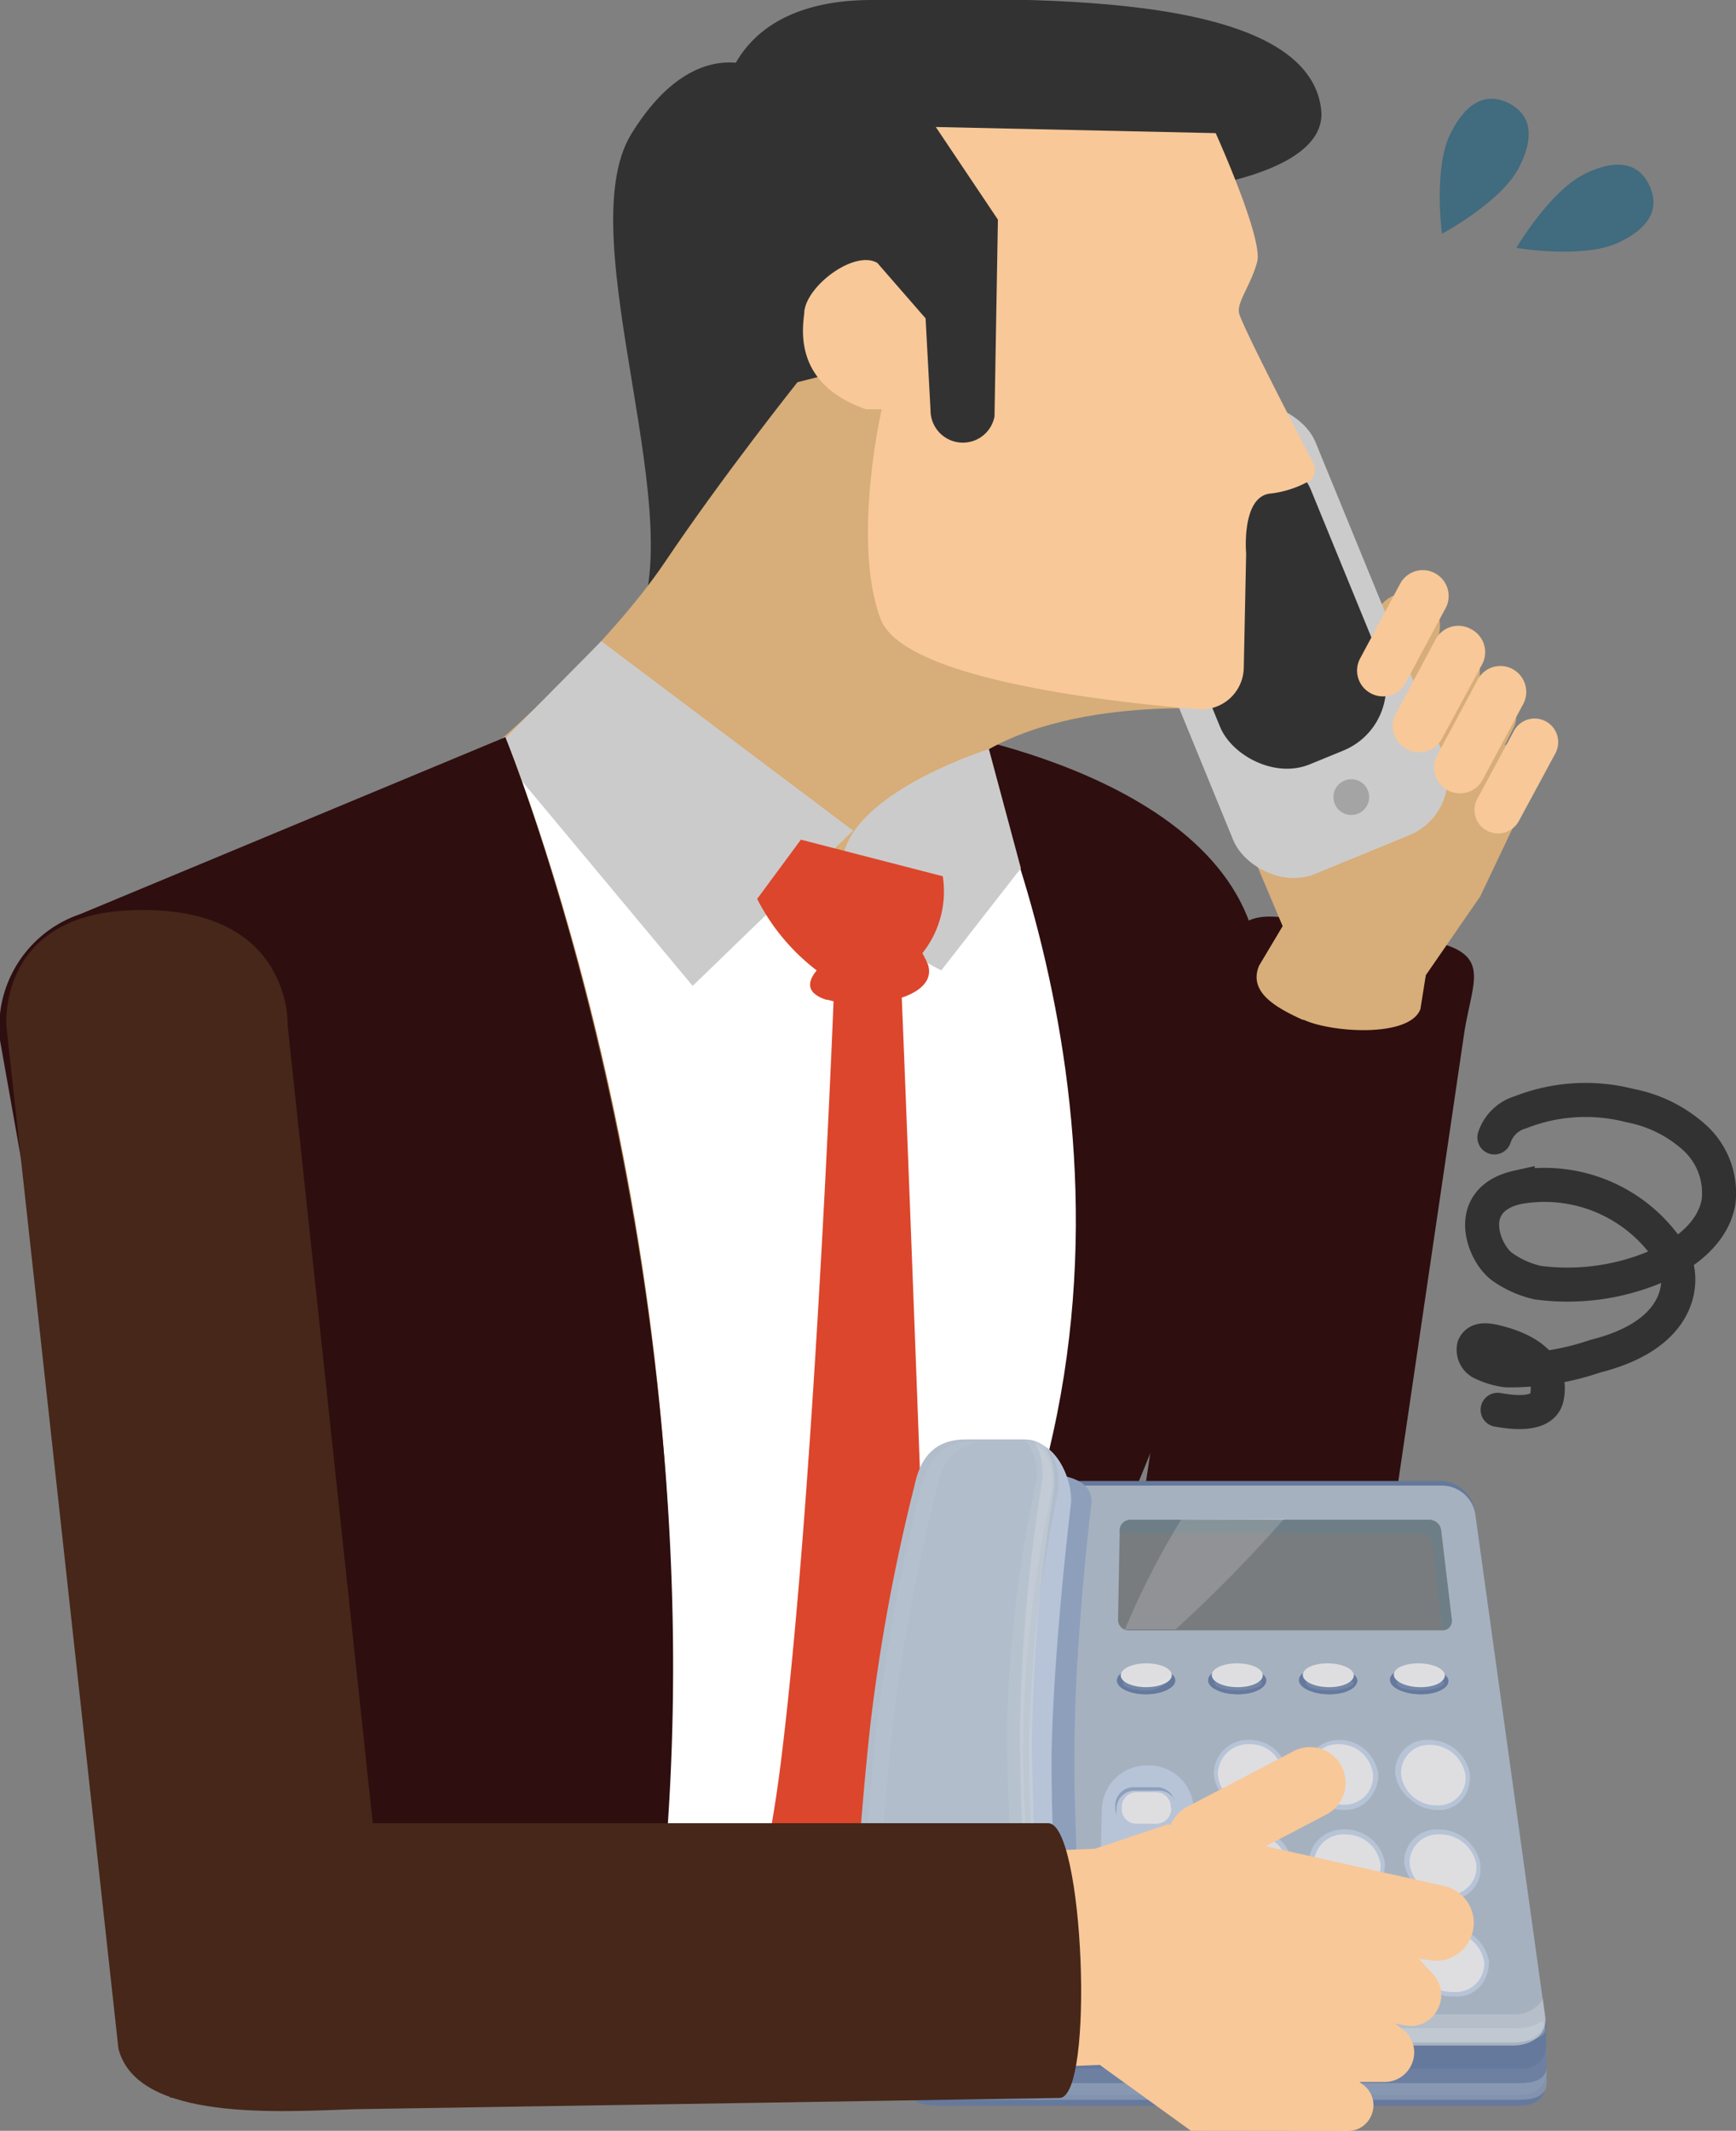 <svg xmlns="http://www.w3.org/2000/svg" viewBox="0 0 102.03 125.16"><rect x="0" y="0" width="102.03" height="125.16" fill="#808080" stroke="none"/><defs><style>.cls-1{fill:#2e0e0f;}.cls-2,.cls-23,.cls-24{fill:#fff;}.cls-3{fill:#323232;}.cls-4{fill:#d7ad79;}.cls-5{fill:#cccbcb;}.cls-6{fill:#00579a;}.cls-7{fill:#dc462c;}.cls-8{fill:#966533;}.cls-9{fill:#f8c898;}.cls-10{fill:#a5a4a4;}.cls-11{fill:#65799d;}.cls-12,.cls-13,.cls-21{fill:#ebeced;}.cls-12{opacity:0.06;}.cls-13{opacity:0.22;}.cls-14{fill:#a6b1bf;}.cls-15{fill:#221e1f;opacity:0.48;}.cls-16{fill:#8e9fbc;}.cls-17{fill:#b7c4d7;}.cls-18{fill:#797c7f;}.cls-19{fill:#65808b;opacity:0.57;}.cls-20{fill:#dedee1;}.cls-21{opacity:0.11;}.cls-22{fill:#b1bdcb;}.cls-23{opacity:0.04;}.cls-24{opacity:0.17;}.cls-25{fill:#462719;}.cls-26{fill:none;stroke:#323232;stroke-linecap:round;stroke-miterlimit:10;stroke-width:2px;}.cls-27{fill:#02567d;opacity:0.49;}</style></defs><title>transfer_03</title><g id="レイヤー_2" data-name="レイヤー 2"><g id="レイヤー_1-2" data-name="レイヤー 1"><path class="cls-1" d="M71,121.86l-2.64-.39a6,6,0,0,1-5.07-6.81l8.24-56c.48-3.27.74-5.23,4-4.75l8.29,1.3c4,.77,2.7,2.32,2.22,5.58l-8.24,56A6,6,0,0,1,71,121.86Z"/><path class="cls-1" d="M54.71,42.86S73,45.58,74,56.72c2,20.78-22.06,58.92-23.12,64.15s-11.83-13.18-7.69-28.06S49.29,42.58,54.71,42.86Z"/><path class="cls-2" d="M55.13,39.27S67.57,61,61.62,85.35,54.83,123,54.83,123H12.21s6.18-30.5,4.76-42c-2-16.49-5.55-25,8.5-34.24C31.89,42.6,53,34.88,55.13,39.27Z"/><path class="cls-3" d="M44.73,4.11s-3.86-2.34-7.62,3.75,3.9,23.29,0,29.38c0,0,17.48-2.36,21.91-7.75S68.58,10.8,58,8.22,44.73,4.11,44.73,4.11Z"/><path class="cls-4" d="M29.09,43.75s6.59-5.68,10-10.75,7.78-10.55,7.78-10.55l6.82-1.73S49.3,35,54.93,36.94s16.12,4.71,16.12,4.71-10.95-.81-15.56,4.44S50.81,54,50.81,54,43.29,53.06,29.09,43.75Z"/><path class="cls-4" d="M87,52.65l-3.2,4.63-.32,2c-.65,1.68-5.22,1.38-6.86.62l-.06,0C75,59.19,73.35,58.28,74,56.72L76.22,53l-4-6,8.95-11.46a2,2,0,0,1,2.67-.38l0,0a2,2,0,0,1,.49,2.65l-.34.5,1-.31a1.54,1.54,0,0,1,1.67.52l0,0a1.55,1.55,0,0,1,0,1.88l-.31.43.42-.22a1.51,1.51,0,0,1,1.92.45v0A1.49,1.49,0,0,1,89,42.66l-.57,1.13.2-.11a1.32,1.32,0,0,1,1.56.24h0a1.31,1.31,0,0,1,.25,1.49Z"/><path class="cls-4" d="M75.44,54.53,72.26,47l2.52-10.75a1.53,1.53,0,0,1,1.7-1.18h0a1.54,1.54,0,0,1,1.32,1.74l-.75,5.35a6.24,6.24,0,0,1,2.11,6.37A11,11,0,0,1,75.44,54.53Z"/><path class="cls-5" d="M58.12,44,60,51l-4.68,6s-6.78-3.31-5.7-7S58.12,44,58.12,44Z"/><polygon class="cls-5" points="35.34 37.66 50.14 48.79 40.71 57.91 29.09 43.98 35.34 37.66"/><path class="cls-6" d="M32.37,63.3l-6.65,5.09,12.91,42.83,0-.25c3.58-36.09-9.16-66.58-9.16-66.58L24.74,61Z"/><path class="cls-7" d="M53,58.6c1.07-.36,1.82-1,1.55-1.91a5.21,5.21,0,0,0-.34-.7,5.82,5.82,0,0,0,1.2-4.52l-8.34-2.15L44.5,52.8A12.34,12.34,0,0,0,48,57c-.65.79-.5,1.37.55,1.72.13,0,.29.06.44.09-.22,5.51-1.33,30.67-3.11,44.8-2,15.93-7.14,19.76-7.14,19.76l12.35-.29s3.89-11.1,3.5-22C54.29,91.73,53.28,65.34,53,58.6Z"/><path class="cls-8" d="M32.59,62.2l-6.65,5.08,12.91,42.84,0-.26c3.58-36.08-9.16-66.57-9.16-66.57L25,59.85Z"/><rect class="cls-5" x="68.23" y="24.1" width="13.34" height="27.12" rx="3.67" transform="translate(-8.69 31.22) rotate(-22.29)"/><rect class="cls-3" x="69.27" y="26.28" width="10.22" height="18.92" rx="4.04" transform="translate(-8 30.88) rotate(-22.29)"/><path class="cls-9" d="M85.09,46.42h0a1.52,1.52,0,0,1-.62-2.06l2.38-4.44a1.51,1.51,0,0,1,2.05-.62h0a1.52,1.52,0,0,1,.62,2.06L87.14,45.8A1.51,1.51,0,0,1,85.09,46.42Z"/><path class="cls-9" d="M87.39,48.79l0,0a1.37,1.37,0,0,1-.57-1.86l2.16-4a1.38,1.38,0,0,1,1.87-.56h0a1.39,1.39,0,0,1,.57,1.87l-2.16,4A1.39,1.39,0,0,1,87.39,48.79Z"/><path class="cls-9" d="M82.69,44l0,0A1.51,1.51,0,0,1,82,42l2.37-4.44a1.52,1.52,0,0,1,2.06-.62h0A1.52,1.52,0,0,1,87.12,39L84.74,43.4A1.51,1.51,0,0,1,82.69,44Z"/><path class="cls-9" d="M80.54,40.71l0,0a1.51,1.51,0,0,1-.62-2l2.38-4.44a1.51,1.51,0,0,1,2-.62h0A1.52,1.52,0,0,1,85,35.65l-2.38,4.44A1.51,1.51,0,0,1,80.54,40.71Z"/><path class="cls-3" d="M42.52,5.84S42.91.06,51.12,0s25.71-.8,26.53,6.44S47,13.07,42.52,5.84Z"/><path class="cls-9" d="M71.45,7.82s2.8,6.19,2.44,7.55-1.19,2.35-1.07,3,3.34,6.86,4.38,8.87a.81.81,0,0,1-.23,1,6.06,6.06,0,0,1-2.39.76c-1.63.28-1.34,3.52-1.34,3.52l-.14,6.72a2.49,2.49,0,0,1-2.69,2.42c-5.4-.44-17.32-1.79-18.65-5.29-1.72-4.54.06-12.33.06-12.33l-.92,0c-4.37-1.5-3.7-4.89-3.63-5.67v-.05c.14-1.55,2.95-3.65,4.29-2.88l2.84,3.26.29,5.41A1.9,1.9,0,0,0,56.55,26h0a1.89,1.89,0,0,0,1.9-1.54l.2-11.56L55,7.46Z"/><path class="cls-9" d="M69.15,109.58v0a1.79,1.79,0,0,1,1.51-2L76.92,106a1.78,1.78,0,0,1,2.28,1v0a1.77,1.77,0,0,1-1.5,2l-6.28,1.63A1.78,1.78,0,0,1,69.15,109.58Z"/><circle class="cls-10" cx="79.42" cy="46.82" r="1.05"/><path class="cls-1" d="M29.7,43.3,4.7,53.7A7,7,0,0,0,0,61.1L8.15,107,10,123.21h27.1C45.5,81.93,29.7,43.3,29.7,43.3Z"/><path class="cls-11" d="M90.9,122c0,1-.4,1.68-1.59,1.68H55.24c-1.19,0-1.9-.23-1.81-1.22l-.08-2.12,2.89-31.55a2,2,0,0,1,1.85-1.8H84.74a2.08,2.08,0,0,1,1.94,1.8l4.18,30.06Z"/><path class="cls-12" d="M89.31,121.5H55.24c-1.19,0-1.9-.23-1.81-1.22l0-.86,0,.3.08,2.12c-.09,1,.62,1.22,1.81,1.22H89.31c1.19,0,1.59-.7,1.59-1.67V120A1.4,1.4,0,0,1,89.31,121.5Z"/><path class="cls-13" d="M89.31,122.36H55.24c-1.19,0-1.9-.14-1.81-.77l0-1.63,0,.18.08,2.44c-.09.62.62.76,1.81.76H89.31c1.19,0,1.59-.44,1.59-1v-.85C90.83,122,90.41,122.36,89.31,122.36Z"/><path class="cls-14" d="M90.82,118.52c.13.9-.72,1.63-1.89,1.63H55.48c-1.17,0-2-.73-2-1.63l2.72-29.63a1.85,1.85,0,0,1,1.84-1.63H84.78a2,2,0,0,1,1.92,1.63Z"/><path class="cls-13" d="M90.69,117.4a1.9,1.9,0,0,1-1.76.91H55.48a2,2,0,0,1-1.87-1l-.1,1.06c-.08.9.8,1.63,2,1.63H88.93c1.17,0,2-.73,1.89-1.63Z"/><path class="cls-13" d="M90.69,118.68a2.72,2.72,0,0,1-1.76.45H55.48a2.69,2.69,0,0,1-1.87-.51l-.1.52c-.08.44.8.8,2,.8H88.93c1.17,0,2-.36,1.89-.8Z"/><path class="cls-15" d="M62.84,117.67c-.05,1.49-1.65,2.7-3.56,2.7H54.46c-1.92,0-4.2-1.71-4-3.2,0,0,1.16-7.87,1.89-14.92s2.06-13.87,2.06-13.87a3.09,3.09,0,0,1,3-2.69l2.61.86c1.52,0,3.4.23,3.34,1.72,0,0-1,8.2-1.09,14.49C62.21,107.38,62.84,117.67,62.84,117.67Z"/><path class="cls-15" d="M63.31,117.67c0,1.49-1.64,2.7-3.55,2.7H54.94c-1.92,0-4.2-1.71-4-3.2,0,0,1.14-7.87,1.85-14.92s2-13.87,2-13.87a3.07,3.07,0,0,1,3-2.69l2.61.86c1.52,0,3.4.23,3.35,1.72,0,0-1,8.2-1.05,14.49C62.65,107.38,63.31,117.67,63.31,117.67Z"/><path class="cls-16" d="M63.73,117.67c0,1.49-1.64,2.7-3.56,2.7H55.36c-1.92,0-4.21-1.71-4-3.2,0,0,1.14-7.87,1.84-14.92s2-13.87,2-13.87a3.08,3.08,0,0,1,3-2.69l2.61.86c1.52,0,3.4.23,3.34,1.72,0,0-1,8.2-1,14.49C63.07,107.38,63.73,117.67,63.73,117.67Z"/><path class="cls-17" d="M70.25,114.74a2.67,2.67,0,0,1-2.86,2.5h0a2.65,2.65,0,0,1-2.84-2.5l.21-8.54a2.65,2.65,0,0,1,2.71-2.5h0a2.62,2.62,0,0,1,2.68,2.5Z"/><path class="cls-17" d="M62.33,117.67c0,1.49-1.65,2.7-3.57,2.7H53.94c-1.92,0-4.19-1.71-4-3.2,0,0,1.19-7.87,1.94-14.92S54,88.38,54,88.38a3.11,3.11,0,0,1,3-2.69l3.52-1c1.49,0,2.49,2.07,2.43,3.56,0,0-1,8.2-1.14,14.49C61.73,107.38,62.33,117.67,62.33,117.67Z"/><path class="cls-18" d="M85.33,95.16a.55.55,0,0,1-.58.6H66.35a.61.61,0,0,1-.64-.6l.1-5.3a.62.62,0,0,1,.64-.59H84a.7.7,0,0,1,.7.59Z"/><path class="cls-19" d="M84,89.27H66.45a.62.62,0,0,0-.64.59v.2H83.46a.71.71,0,0,1,.7.6l.6,5.09a.53.53,0,0,0,.57-.59l-.65-5.3A.7.7,0,0,0,84,89.27Z"/><path class="cls-11" d="M69.08,98.7c0,.45-.78.81-1.73.81s-1.72-.36-1.71-.81.78-.8,1.72-.8S69.07,98.26,69.08,98.7Z"/><path class="cls-11" d="M69,98.75c0,.42-.74.77-1.65.77s-1.65-.35-1.64-.77.75-.78,1.65-.78S69,98.32,69,98.75Z"/><path class="cls-20" d="M68.87,98.4c0,.39-.67.7-1.51.7s-1.5-.31-1.49-.7.68-.7,1.5-.7S68.87,98,68.87,98.4Z"/><path class="cls-11" d="M74.43,98.7c0,.45-.74.81-1.7.81S71,99.15,71,98.7s.75-.8,1.69-.8S74.41,98.26,74.43,98.7Z"/><path class="cls-11" d="M74.38,98.75c0,.42-.7.77-1.62.77s-1.66-.35-1.67-.77.72-.78,1.62-.78S74.37,98.32,74.38,98.75Z"/><path class="cls-20" d="M74.22,98.4c0,.39-.64.7-1.48.7s-1.51-.31-1.52-.7.65-.7,1.48-.7S74.2,98,74.22,98.4Z"/><path class="cls-11" d="M79.78,98.7c0,.45-.71.81-1.67.81s-1.75-.36-1.77-.81.72-.8,1.66-.8S79.74,98.26,79.78,98.7Z"/><path class="cls-11" d="M79.74,98.75c0,.42-.68.77-1.6.77s-1.67-.35-1.7-.77S77.13,98,78,98,79.7,98.32,79.74,98.75Z"/><path class="cls-20" d="M79.57,98.4c0,.39-.62.7-1.45.7s-1.53-.31-1.55-.7.63-.7,1.45-.7S79.54,98,79.57,98.4Z"/><path class="cls-11" d="M85.13,98.7c.05.45-.68.81-1.64.81s-1.76-.36-1.8-.81.69-.8,1.63-.8S85.07,98.26,85.13,98.7Z"/><path class="cls-11" d="M85.09,98.75c0,.42-.65.77-1.57.77s-1.68-.35-1.72-.77.66-.78,1.56-.78S85,98.32,85.09,98.75Z"/><path class="cls-20" d="M84.92,98.4c0,.39-.59.7-1.42.7s-1.54-.31-1.58-.7.6-.7,1.43-.7S84.88,98,84.92,98.4Z"/><path class="cls-17" d="M75.67,104.2a2,2,0,0,1-2.1,2,2.17,2.17,0,0,1-2.23-2,2,2,0,0,1,2.09-2A2.22,2.22,0,0,1,75.67,104.2Z"/><path class="cls-20" d="M75.41,104.27A1.74,1.74,0,0,1,73.58,106a1.9,1.9,0,0,1-2-1.77,1.78,1.78,0,0,1,1.83-1.78A1.94,1.94,0,0,1,75.41,104.27Z"/><path class="cls-17" d="M81,104.2a1.91,1.91,0,0,1-2,2,2.28,2.28,0,0,1-2.31-2,2,2,0,0,1,2-2A2.31,2.31,0,0,1,81,104.2Z"/><path class="cls-17" d="M80.91,104.31a1.85,1.85,0,0,1-1.94,2,2.18,2.18,0,0,1-2.21-2,1.87,1.87,0,0,1,1.93-2A2.24,2.24,0,0,1,80.91,104.31Z"/><path class="cls-20" d="M80.7,104.27A1.67,1.67,0,0,1,78.93,106a2,2,0,0,1-2-1.77,1.7,1.7,0,0,1,1.76-1.78A2,2,0,0,1,80.7,104.27Z"/><path class="cls-17" d="M86.39,104.2a1.84,1.84,0,0,1-2,2,2.39,2.39,0,0,1-2.39-2,1.87,1.87,0,0,1,2-2A2.43,2.43,0,0,1,86.39,104.2Z"/><path class="cls-17" d="M86.34,104.31a1.76,1.76,0,0,1-1.86,2,2.28,2.28,0,0,1-2.28-2,1.79,1.79,0,0,1,1.86-2A2.32,2.32,0,0,1,86.34,104.31Z"/><path class="cls-20" d="M86.13,104.27a1.6,1.6,0,0,1-1.7,1.77,2.08,2.08,0,0,1-2.08-1.77,1.64,1.64,0,0,1,1.7-1.78A2.12,2.12,0,0,1,86.13,104.27Z"/><path class="cls-17" d="M75.93,109.46a2,2,0,0,1-2.17,2,2.22,2.22,0,0,1-2.32-2,2.08,2.08,0,0,1,2.18-2A2.25,2.25,0,0,1,75.93,109.46Z"/><path class="cls-17" d="M75.88,109.57a2,2,0,0,1-2.08,2,2.14,2.14,0,0,1-2.22-2,2,2,0,0,1,2.08-2A2.18,2.18,0,0,1,75.88,109.57Z"/><path class="cls-20" d="M75.66,109.53a1.77,1.77,0,0,1-1.89,1.77,1.94,1.94,0,0,1-2-1.77,1.81,1.81,0,0,1,1.89-1.78A2,2,0,0,1,75.66,109.53Z"/><path class="cls-17" d="M81.4,109.46a2,2,0,0,1-2.09,2,2.31,2.31,0,0,1-2.39-2,2,2,0,0,1,2.1-2A2.35,2.35,0,0,1,81.4,109.46Z"/><path class="cls-17" d="M81.36,109.57a1.88,1.88,0,0,1-2,2,2.23,2.23,0,0,1-2.29-2,1.91,1.91,0,0,1,2-2A2.28,2.28,0,0,1,81.36,109.57Z"/><path class="cls-20" d="M81.14,109.53a1.71,1.71,0,0,1-1.83,1.77,2,2,0,0,1-2.09-1.77,1.74,1.74,0,0,1,1.84-1.78A2.06,2.06,0,0,1,81.14,109.53Z"/><path class="cls-17" d="M87,109.46a1.87,1.87,0,0,1-2,2,2.43,2.43,0,0,1-2.47-2,1.91,1.91,0,0,1,2-2A2.48,2.48,0,0,1,87,109.46Z"/><path class="cls-17" d="M87,109.57a1.79,1.79,0,0,1-1.93,2,2.33,2.33,0,0,1-2.36-2,1.83,1.83,0,0,1,1.94-2A2.37,2.37,0,0,1,87,109.57Z"/><path class="cls-20" d="M86.77,109.53A1.63,1.63,0,0,1,85,111.3a2.12,2.12,0,0,1-2.15-1.77,1.67,1.67,0,0,1,1.77-1.78A2.15,2.15,0,0,1,86.77,109.53Z"/><path class="cls-17" d="M76.21,115.16a2.08,2.08,0,0,1-2.25,2,2.27,2.27,0,0,1-2.4-2,2.13,2.13,0,0,1,2.26-2A2.31,2.31,0,0,1,76.21,115.16Z"/><path class="cls-17" d="M76.16,115.27a2,2,0,0,1-2.16,2,2.18,2.18,0,0,1-2.29-2,2,2,0,0,1,2.15-2A2.22,2.22,0,0,1,76.16,115.27Z"/><path class="cls-20" d="M75.94,115.22A1.83,1.83,0,0,1,74,117a2,2,0,0,1-2.09-1.78,1.85,1.85,0,0,1,2-1.78A2,2,0,0,1,75.94,115.22Z"/><path class="cls-17" d="M81.89,115.16a2,2,0,0,1-2.18,2,2.37,2.37,0,0,1-2.47-2,2,2,0,0,1,2.18-2A2.41,2.41,0,0,1,81.89,115.16Z"/><path class="cls-17" d="M81.84,115.27a1.92,1.92,0,0,1-2.09,2,2.27,2.27,0,0,1-2.36-2,2,2,0,0,1,2.08-2A2.32,2.32,0,0,1,81.84,115.27Z"/><path class="cls-20" d="M81.62,115.22A1.75,1.75,0,0,1,79.71,117a2.07,2.07,0,0,1-2.15-1.78,1.77,1.77,0,0,1,1.9-1.78A2.12,2.12,0,0,1,81.62,115.22Z"/><path class="cls-17" d="M87.51,115.16a1.92,1.92,0,0,1-2.11,2,2.49,2.49,0,0,1-2.55-2,2,2,0,0,1,2.11-2A2.53,2.53,0,0,1,87.51,115.16Z"/><path class="cls-17" d="M87.46,115.27a1.84,1.84,0,0,1-2,2,2.38,2.38,0,0,1-2.43-2,1.87,1.87,0,0,1,2-2A2.42,2.42,0,0,1,87.46,115.27Z"/><path class="cls-20" d="M87.23,115.22A1.67,1.67,0,0,1,85.39,117a2.18,2.18,0,0,1-2.22-1.78A1.71,1.71,0,0,1,85,113.44,2.2,2.2,0,0,1,87.23,115.22Z"/><path class="cls-21" d="M68.79,98.53c0-.24-.63.4-1.41.4S66,98.62,66,98.86s.58.43,1.34.43A1.64,1.64,0,0,0,68.79,98.53Z"/><path class="cls-21" d="M74.17,98.86c0-.24-.62.07-1.4.07s-1.38-.31-1.39-.07.59.43,1.35.43S74.14,99.09,74.17,98.86Z"/><path class="cls-21" d="M79.56,98.86c0-.24-.63.07-1.41.07s-1.37-.31-1.39-.07.59.43,1.35.43S79.52,99.09,79.56,98.86Z"/><path class="cls-21" d="M84.87,98.86c0-.24-.63.07-1.41.07s-1.37-.31-1.39-.07.59.43,1.35.43S84.83,99.09,84.87,98.86Z"/><path class="cls-16" d="M69.07,106.09a1.05,1.05,0,0,1-1,1.1H66.55a1,1,0,0,1-1-1.1h0a1.07,1.07,0,0,1,1-1.11h1.51a1.06,1.06,0,0,1,1,1.11Z"/><path class="cls-17" d="M69.13,106.28a1,1,0,0,1-1,1.11H66.62a1,1,0,0,1-1-1.11h0a1.07,1.07,0,0,1,1-1.1h1.51a1,1,0,0,1,1,1.1Z"/><path class="cls-20" d="M68.83,106.19a.87.87,0,0,1-.82.93H66.74a.86.86,0,0,1-.81-.93h0a.88.88,0,0,1,.82-.92H68a.87.87,0,0,1,.81.92Z"/><path class="cls-16" d="M69.09,110.3a1.05,1.05,0,0,1-1,1.1H66.51a1,1,0,0,1-1-1.1h0a1.09,1.09,0,0,1,1-1.11h1.55a1.08,1.08,0,0,1,1,1.11Z"/><path class="cls-17" d="M69.15,110.5a1,1,0,0,1-1,1.1H66.57a1,1,0,0,1-1-1.1h0a1.07,1.07,0,0,1,1-1.11h1.55a1.06,1.06,0,0,1,1,1.11Z"/><path class="cls-20" d="M68.85,110.41a.89.89,0,0,1-.85.92H66.69a.86.86,0,0,1-.83-.92h0a.91.91,0,0,1,.85-.93H68a.89.89,0,0,1,.84.93Z"/><path class="cls-16" d="M69.11,114.51a1.07,1.07,0,0,1-1,1.1H66.46a1.05,1.05,0,0,1-1-1.1h0a1.1,1.1,0,0,1,1-1.11h1.59a1.09,1.09,0,0,1,1,1.11Z"/><path class="cls-17" d="M69.18,114.71a1.07,1.07,0,0,1-1,1.1H66.52a1.05,1.05,0,0,1-1-1.1h0a1.1,1.1,0,0,1,1-1.11h1.59a1.09,1.09,0,0,1,1,1.11Z"/><path class="cls-20" d="M68.86,114.62a.88.88,0,0,1-.87.92H66.65a.87.87,0,0,1-.86-.92h0a.92.92,0,0,1,.87-.93H68a.9.9,0,0,1,.86.93Z"/><path class="cls-22" d="M61.14,116.63c-.07,1.48-1.33,2.57-3.23,2.57H53.13c-1.91,0-3.31-1.21-3.14-2.7,0,0,.4-8.37,1.19-15.43a110.86,110.86,0,0,1,2.58-13.86c.4-1.9,1.46-2.66,3-2.66l3.42,0c1.5,0,2.22,1.37,2,3.12a76.75,76.75,0,0,0-1.68,14C60.37,106.26,61.14,116.63,61.14,116.63Z"/><path class="cls-23" d="M51.3,116.65s.41-8.38,1.19-15.43a111.5,111.5,0,0,1,2.59-13.86c.39-1.9,1.46-2.66,3-2.66l2.56,0h-.08l-3.42,0c-1.5,0-2.56.76-3,2.66a110.42,110.42,0,0,0-2.58,13.86c-.79,7-1.19,15.43-1.19,15.43-.17,1.48,1.23,2.69,3.14,2.69h.93C52.54,119.34,51.13,118.13,51.3,116.65Z"/><path class="cls-21" d="M61.8,87.63c.23-1.58-.35-2.84-1.58-3.07a3,3,0,0,1,.65,2.61,76.72,76.72,0,0,0-1.68,14c-.07,4.62.7,15,.7,15-.06,1.49-1.32,2.57-3.23,2.57H51.88a4.21,4.21,0,0,1-1.21-.18,3.63,3.63,0,0,0,2.14.65H57.6c1.9,0,3.16-1.09,3.23-2.57,0,0-.77-10.37-.7-15A77.27,77.27,0,0,1,61.8,87.63Z"/><path class="cls-13" d="M61.92,87.63c.17-1.58-.27-2.84-1.19-3.07a3.77,3.77,0,0,1,.49,2.61,101,101,0,0,0-1.27,14c-.05,4.62.53,15,.53,15A2.44,2.44,0,0,1,58,118.73H54.43a2.46,2.46,0,0,1-.91-.18,2.33,2.33,0,0,0,1.62.65h3.61a2.45,2.45,0,0,0,2.44-2.57s-.59-10.37-.53-15A100.19,100.19,0,0,1,61.92,87.63Z"/><path class="cls-24" d="M69.42,89.26a46.72,46.72,0,0,0-3.3,6.44.59.59,0,0,0,.23,0H69.1a81.19,81.19,0,0,0,6.37-6.49Z"/><path class="cls-9" d="M70,125.16l-5.36-3.87-13.39.54-.29-12.7,13.4-.54,4.26-1.43,16.26,3.62a2.22,2.22,0,0,1,1.7,2.57v0a2.21,2.21,0,0,1-2.49,1.8l-.69-.09.83.91a1.77,1.77,0,0,1,.29,2l0,0a1.75,1.75,0,0,1-1.93,1l-.6-.11.44.32a1.72,1.72,0,0,1,.47,2.21v0a1.73,1.73,0,0,1-1.55.9l-1.45,0,.21.16a1.49,1.49,0,0,1,.52,1.72v0a1.49,1.49,0,0,1-1.41,1Z"/><path class="cls-25" d="M.38,60.33l6.58,60c1.09,4.31,9.52,3.7,13.87,3.56l41.45-.66c2.06-.06,1.43-16.14-.67-16.14H21.91l-5-46.84s.33-7.39-9.65-6.76C-.21,54,.38,60.33.38,60.33Z"/><path class="cls-9" d="M70.34,104.26h7.07a2.09,2.09,0,0,1,2.09,2.09v0a2.1,2.1,0,0,1-2.1,2.1H70.34a2.09,2.09,0,0,1-2.09-2.09v0a2.1,2.1,0,0,1,2.1-2.1Z" transform="translate(-40.9 46.37) rotate(-27.62)"/><path class="cls-26" d="M87.83,66.81a2.29,2.29,0,0,1,1.54-1.48,10.46,10.46,0,0,1,6.43-.39,7.84,7.84,0,0,1,3.76,1.85A4.38,4.38,0,0,1,101,70.62c-.33,1.81-2,3.07-3.69,3.79a13.36,13.36,0,0,1-6.93.93,5.75,5.75,0,0,1-2-.87c-1.18-.74-2.47-4,.82-4.73a8.82,8.82,0,0,1,9.17,4.19c.5.88.9,4.35-4.61,5.73a15.41,15.41,0,0,1-5.21.83,4.4,4.4,0,0,1-1.36-.39.87.87,0,0,1-.56-1c.23-.57,1-.36,1.62-.19,2.31.66,2.91,1.88,2.67,3.14s-2.39.84-2.9.76"/><path class="cls-27" d="M85.28,7.78c1.06-2.06,2.3-2.28,3.41-1.71s1.64,1.71.59,3.76-4.53,3.9-4.53,3.9S84.22,9.83,85.28,7.78Z"/><path class="cls-27" d="M93.21,10.18c2.1-1,3.22-.4,3.74.73s.26,2.36-1.83,3.34-6,.31-6,.31S91.12,11.16,93.21,10.18Z"/></g></g></svg>